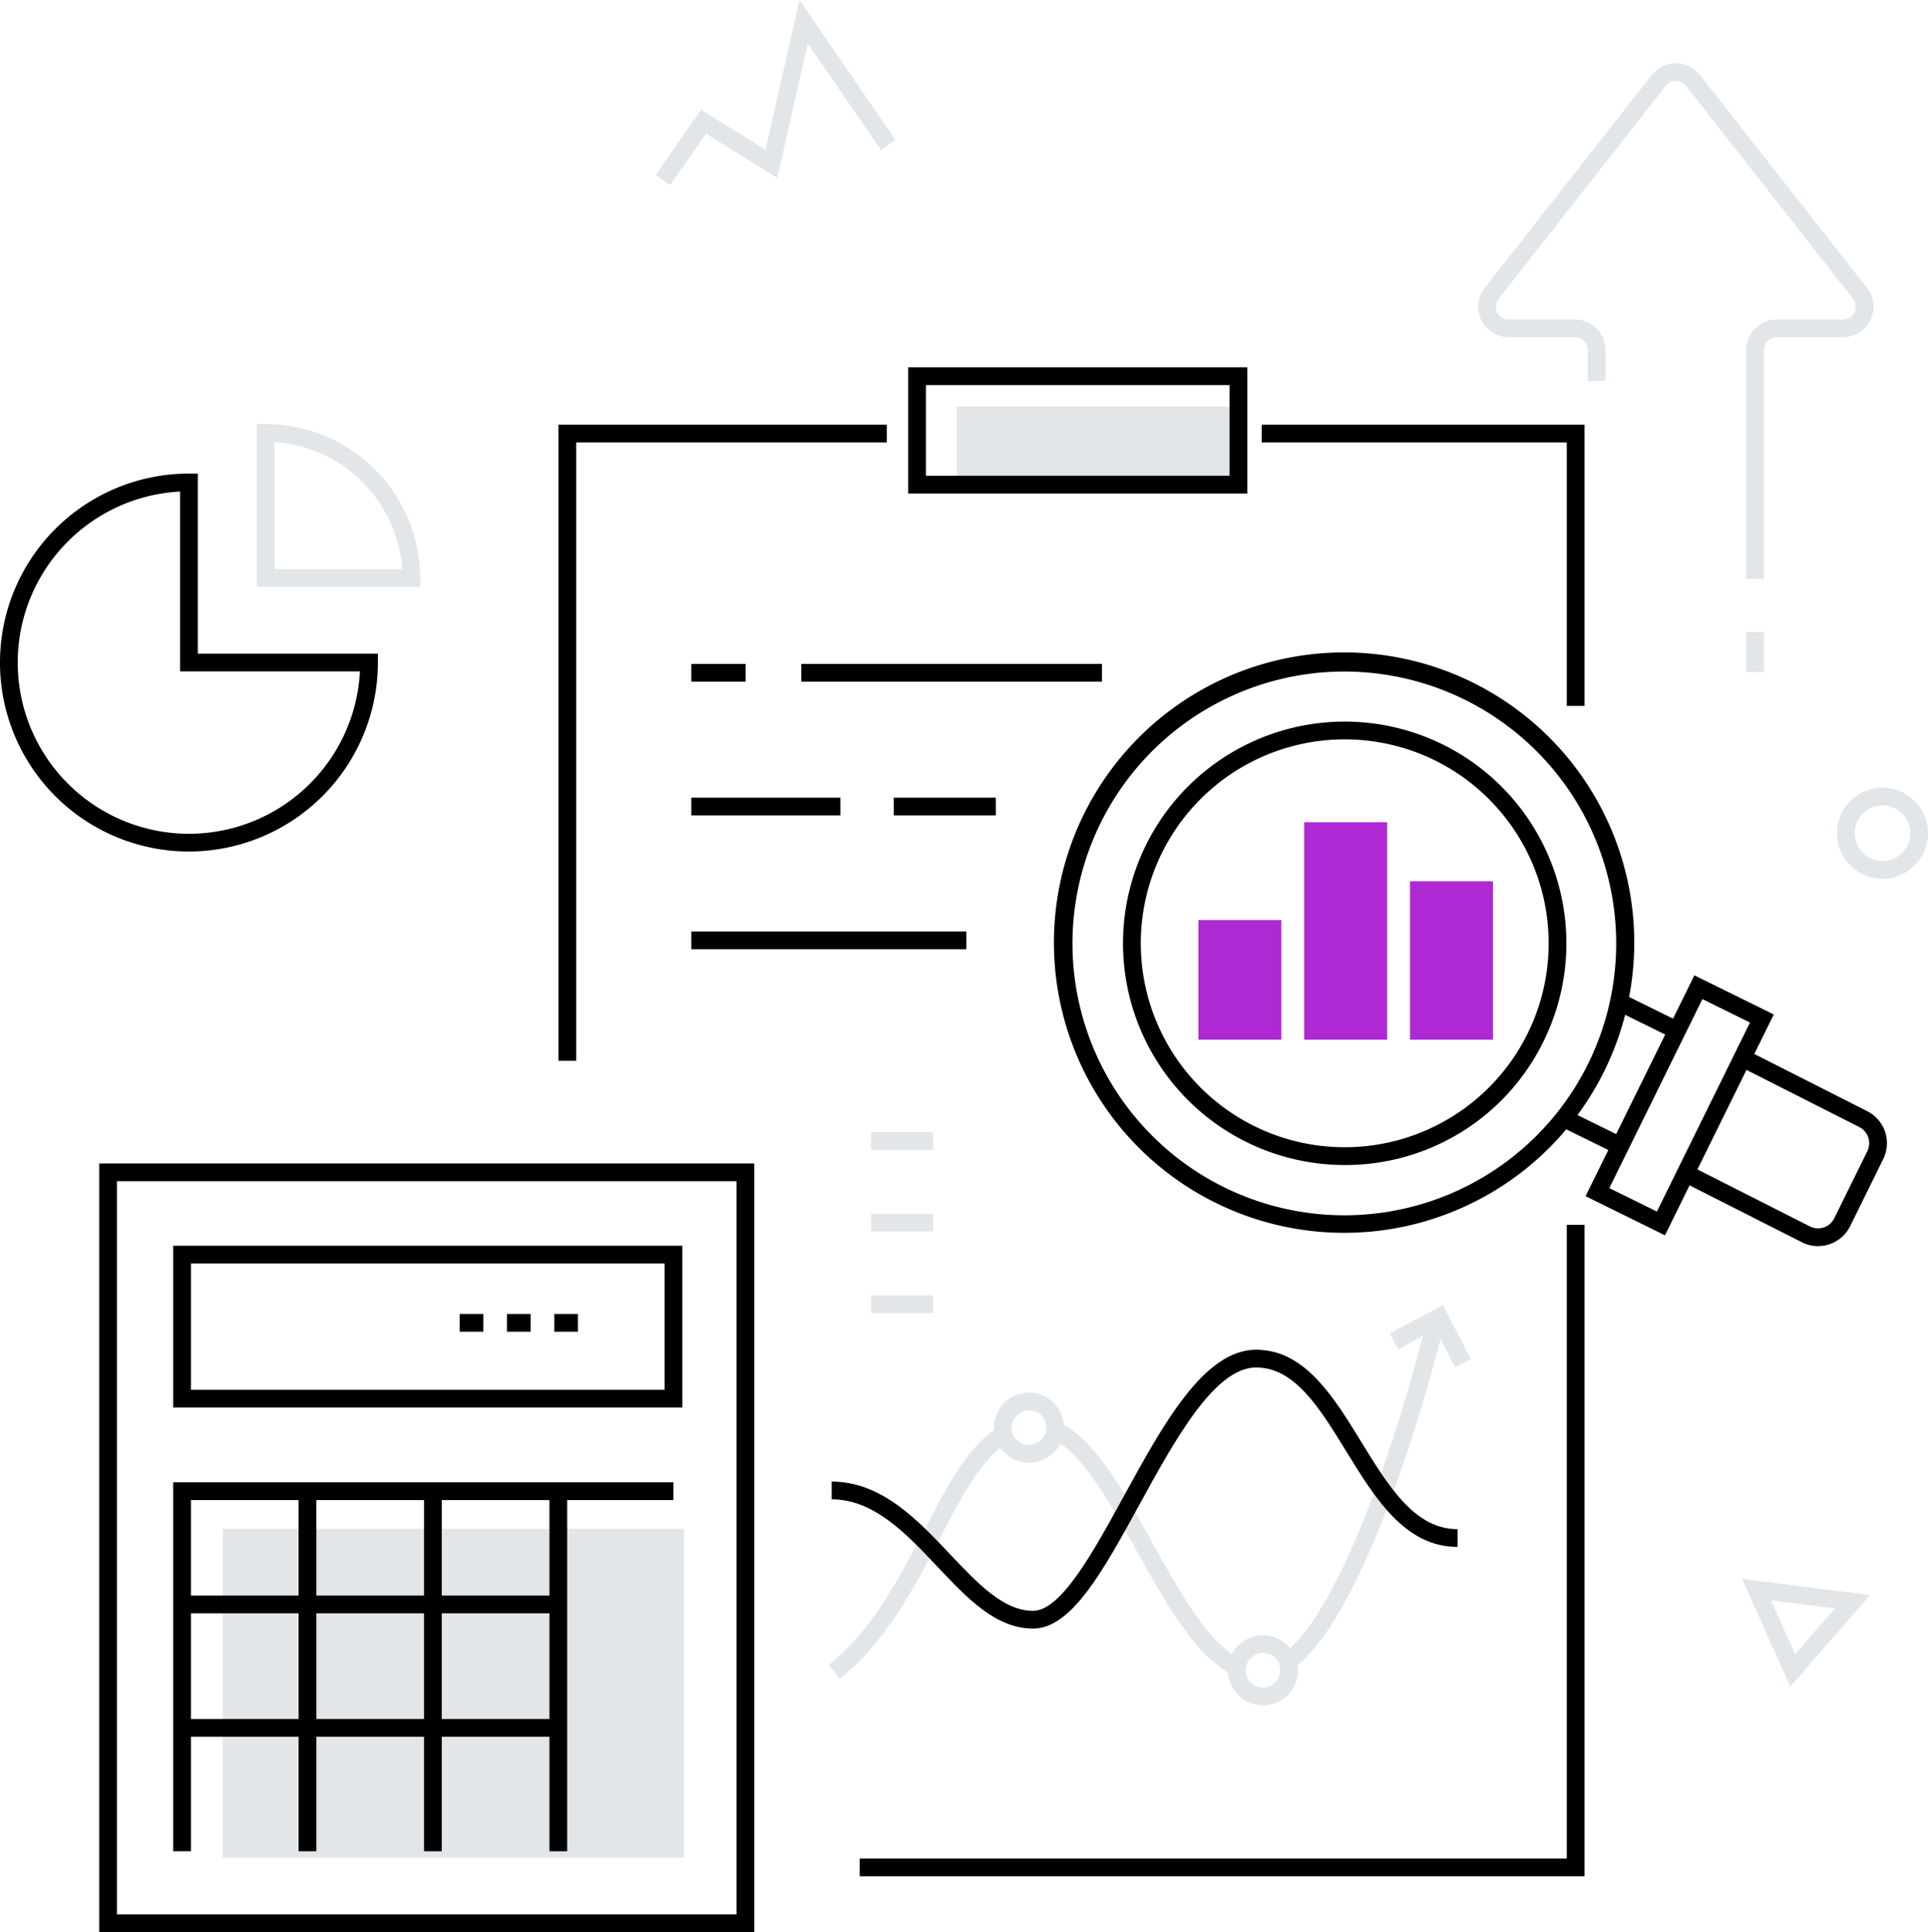<svg xmlns="http://www.w3.org/2000/svg" viewBox="0 0 326.046 326.728"><defs><style>.cls-1{fill:#e3e6e8;}.cls-2{fill:#ae29d4;}</style></defs><title>3</title><g id="Layer_2" data-name="Layer 2"><g id="Illustrations"><g id="_3" data-name="3"><rect class="cls-1" x="161.794" y="68.764" width="48.285" height="12.811"/><rect class="cls-1" x="37.664" y="258.521" width="78.002" height="55.613"/><path class="cls-1" d="M302.768,285.214l-8.191-18.234,21.667,2.731ZM299.5,270.625l4.079,9.079,6.711-7.72Z"/><polygon class="cls-1" points="113.337 31.307 110.874 29.594 118.553 18.559 129.46 25.32 135.203 0 151.443 23.667 148.971 25.364 136.611 7.354 131.454 30.088 119.391 22.607 113.337 31.307"/><path class="cls-1" d="M318.349,148.592a7.7,7.7,0,1,1,7.7-7.7A7.705,7.705,0,0,1,318.349,148.592Zm0-12.394a4.7,4.7,0,1,0,4.7,4.7A4.7,4.7,0,0,0,318.349,136.2Z"/><path class="cls-1" d="M298.3,97.888h-3v-38.7a5.168,5.168,0,0,1,5.162-5.162h11.206a2.162,2.162,0,0,0,1.7-3.5L285.106,14.511a2.162,2.162,0,0,0-3.4,0L253.44,50.527a2.162,2.162,0,0,0,1.7,3.5h11.206a5.168,5.168,0,0,1,5.162,5.162v5.219h-3V59.186a2.165,2.165,0,0,0-2.162-2.162H255.142a5.162,5.162,0,0,1-4.061-8.348l28.264-36.017a5.162,5.162,0,0,1,8.121,0L315.73,48.676a5.162,5.162,0,0,1-4.061,8.348H300.463a2.165,2.165,0,0,0-2.162,2.162Z"/><rect class="cls-1" x="295.301" y="106.869" width="3" height="6.787"/><path d="M127.563,326.728H16.776V196.739H127.563Zm-107.787-3H124.563V199.739H19.776Z"/><path d="M115.387,238.01h-86.1V210.655h86.1Zm-83.1-3h80.1V213.655h-80.1Z"/><polygon points="32.288 313.051 29.288 313.051 29.288 250.666 113.887 250.666 113.887 253.666 32.288 253.666 32.288 313.051"/><rect x="50.498" y="252.166" width="3" height="60.885"/><rect x="71.707" y="252.166" width="3" height="60.885"/><rect x="92.917" y="252.166" width="3" height="60.885"/><rect x="30.788" y="269.801" width="63.629" height="3"/><rect x="30.788" y="290.676" width="63.629" height="3"/><path d="M97.733,225.189h-4v-3h4Zm-8,0h-4v-3h4Zm-8,0h-4v-3h4Z"/><rect x="267.613" y="186.134" width="3" height="10.496" transform="translate(-21.48 348.241) rotate(-63.778)"/><rect x="277.23" y="166.612" width="3" height="10.497" transform="translate(1.386 345.948) rotate(-63.774)"/><path d="M281.563,208.892l-13.428-6.616,18.4-37.342,13.429,6.615Zm-9.411-7.981,8.046,3.963,15.744-31.96-8.046-3.963Z"/><path d="M307.449,210.717a6.043,6.043,0,0,1-2.675-.628l-20.05-10.153,1.355-2.676,20.036,10.145A3.061,3.061,0,0,0,310.2,206l5.584-11.336a3.062,3.062,0,0,0-1.393-4.1l-20.05-10.153,1.355-2.676,20.035,10.146a6.062,6.062,0,0,1,2.745,8.11l-5.584,11.336a6.082,6.082,0,0,1-5.444,3.387Z"/><path d="M227.357,208.467a49.07,49.07,0,1,1,15.79-2.629A48.73,48.73,0,0,1,227.357,208.467Zm.084-94.908a45.973,45.973,0,1,0,20.257,4.752A46.023,46.023,0,0,0,227.441,113.559ZM227.34,197a37.489,37.489,0,1,1,33.692-20.92A37.271,37.271,0,0,1,227.34,197Zm.116-71.976a34.486,34.486,0,1,0,15.187,3.548A34.529,34.529,0,0,0,227.456,125.024Z"/><rect class="cls-2" x="238.448" y="149.024" width="14.029" height="26.784" transform="translate(490.925 324.832) rotate(180)"/><rect class="cls-2" x="220.556" y="139.046" width="14.028" height="36.762" transform="translate(455.141 314.854) rotate(180)"/><rect class="cls-2" x="202.664" y="155.589" width="14.029" height="20.219"/><path class="cls-1" d="M71.078,99.25H43.436V71.706h1.5A26.188,26.188,0,0,1,71.072,97.744Zm-24.642-3H68.017a23.2,23.2,0,0,0-21.581-21.5Z"/><path d="M31.953,143.99a31.954,31.954,0,0,1,0-63.908h1.5v30.454H63.907v1.5A31.991,31.991,0,0,1,31.953,143.99Zm-1.5-60.87a28.954,28.954,0,1,0,30.416,30.416H30.453Z"/><path d="M210.936,83.448H153.581V62.119h57.355Zm-54.355-3h51.355V65.119H156.581Z"/><polygon points="267.956 119.374 264.956 119.374 264.956 74.813 213.364 74.813 213.364 71.813 267.956 71.813 267.956 119.374"/><polygon points="97.445 179.377 94.445 179.377 94.445 71.813 149.962 71.813 149.962 74.813 97.445 74.813 97.445 179.377"/><polygon points="267.956 317.275 145.38 317.275 145.38 314.275 264.956 314.275 264.956 207.123 267.956 207.123 267.956 317.275"/><rect x="135.5" y="112.265" width="50.851" height="3"/><rect x="116.914" y="112.265" width="9.172" height="3"/><rect x="151.139" y="134.889" width="17.268" height="3"/><rect x="116.914" y="134.889" width="25.2" height="3"/><rect x="116.914" y="157.514" width="46.508" height="3"/><path class="cls-1" d="M218.416,282.429l-1.752-2.436c12.951-9.321,24.286-55.252,24.4-55.715l2.915.711C243.506,226.923,232.262,272.464,218.416,282.429Z"/><path class="cls-1" d="M209.557,283.705c-6.793-2.512-12.134-12.115-17.3-21.4-4.619-8.308-9.4-16.9-14.6-19.143l1.19-2.754c6.136,2.65,10.941,11.29,16.028,20.439,4.9,8.81,9.965,17.921,15.717,20.047Z"/><path class="cls-1" d="M142.017,283.887l-1.866-2.35c7.287-5.785,11.972-14.782,16.106-22.722,4.118-7.907,7.674-14.737,13.047-17.715l1.455,2.623c-4.584,2.542-7.947,9-11.841,16.478C154.646,268.4,149.805,277.705,142.017,283.887Z"/><path d="M174.7,275.383c-6.3,0-11.124-5.111-16.235-10.522-5.257-5.566-10.693-11.321-17.82-11.321v-3c8.42,0,14.573,6.514,20,12.261,4.654,4.928,9.05,9.582,14.053,9.582,4.74,0,10.145-9.869,15.372-19.414,6.66-12.158,13.545-24.732,22.352-24.732,8.219,0,13.068,7.905,17.76,15.549,4.67,7.612,9.082,14.8,16.318,14.8v3c-8.915,0-13.978-8.252-18.876-16.233-4.455-7.26-8.662-14.118-15.2-14.118-7.028,0-13.772,12.312-19.721,23.173C186.537,265.664,181.214,275.383,174.7,275.383Z"/><polygon class="cls-1" points="246.076 231.19 242.732 224.763 236.453 228.137 235.033 225.494 243.99 220.681 248.738 229.806 246.076 231.19"/><rect class="cls-1" x="147.31" y="191.45" width="10.484" height="3"/><rect class="cls-1" x="147.31" y="205.245" width="10.484" height="3"/><rect class="cls-1" x="147.31" y="219.041" width="10.484" height="3"/><path class="cls-1" d="M213.747,288.351a5.918,5.918,0,1,1,5.743-5.914A5.837,5.837,0,0,1,213.747,288.351Zm0-8.83a2.92,2.92,0,1,0,2.743,2.916A2.836,2.836,0,0,0,213.747,279.521Z"/><path class="cls-1" d="M174.178,247.32a5.917,5.917,0,1,1,5.743-5.914A5.837,5.837,0,0,1,174.178,247.32Zm0-8.828a2.919,2.919,0,1,0,2.743,2.914A2.836,2.836,0,0,0,174.178,238.492Z"/></g></g></g></svg>